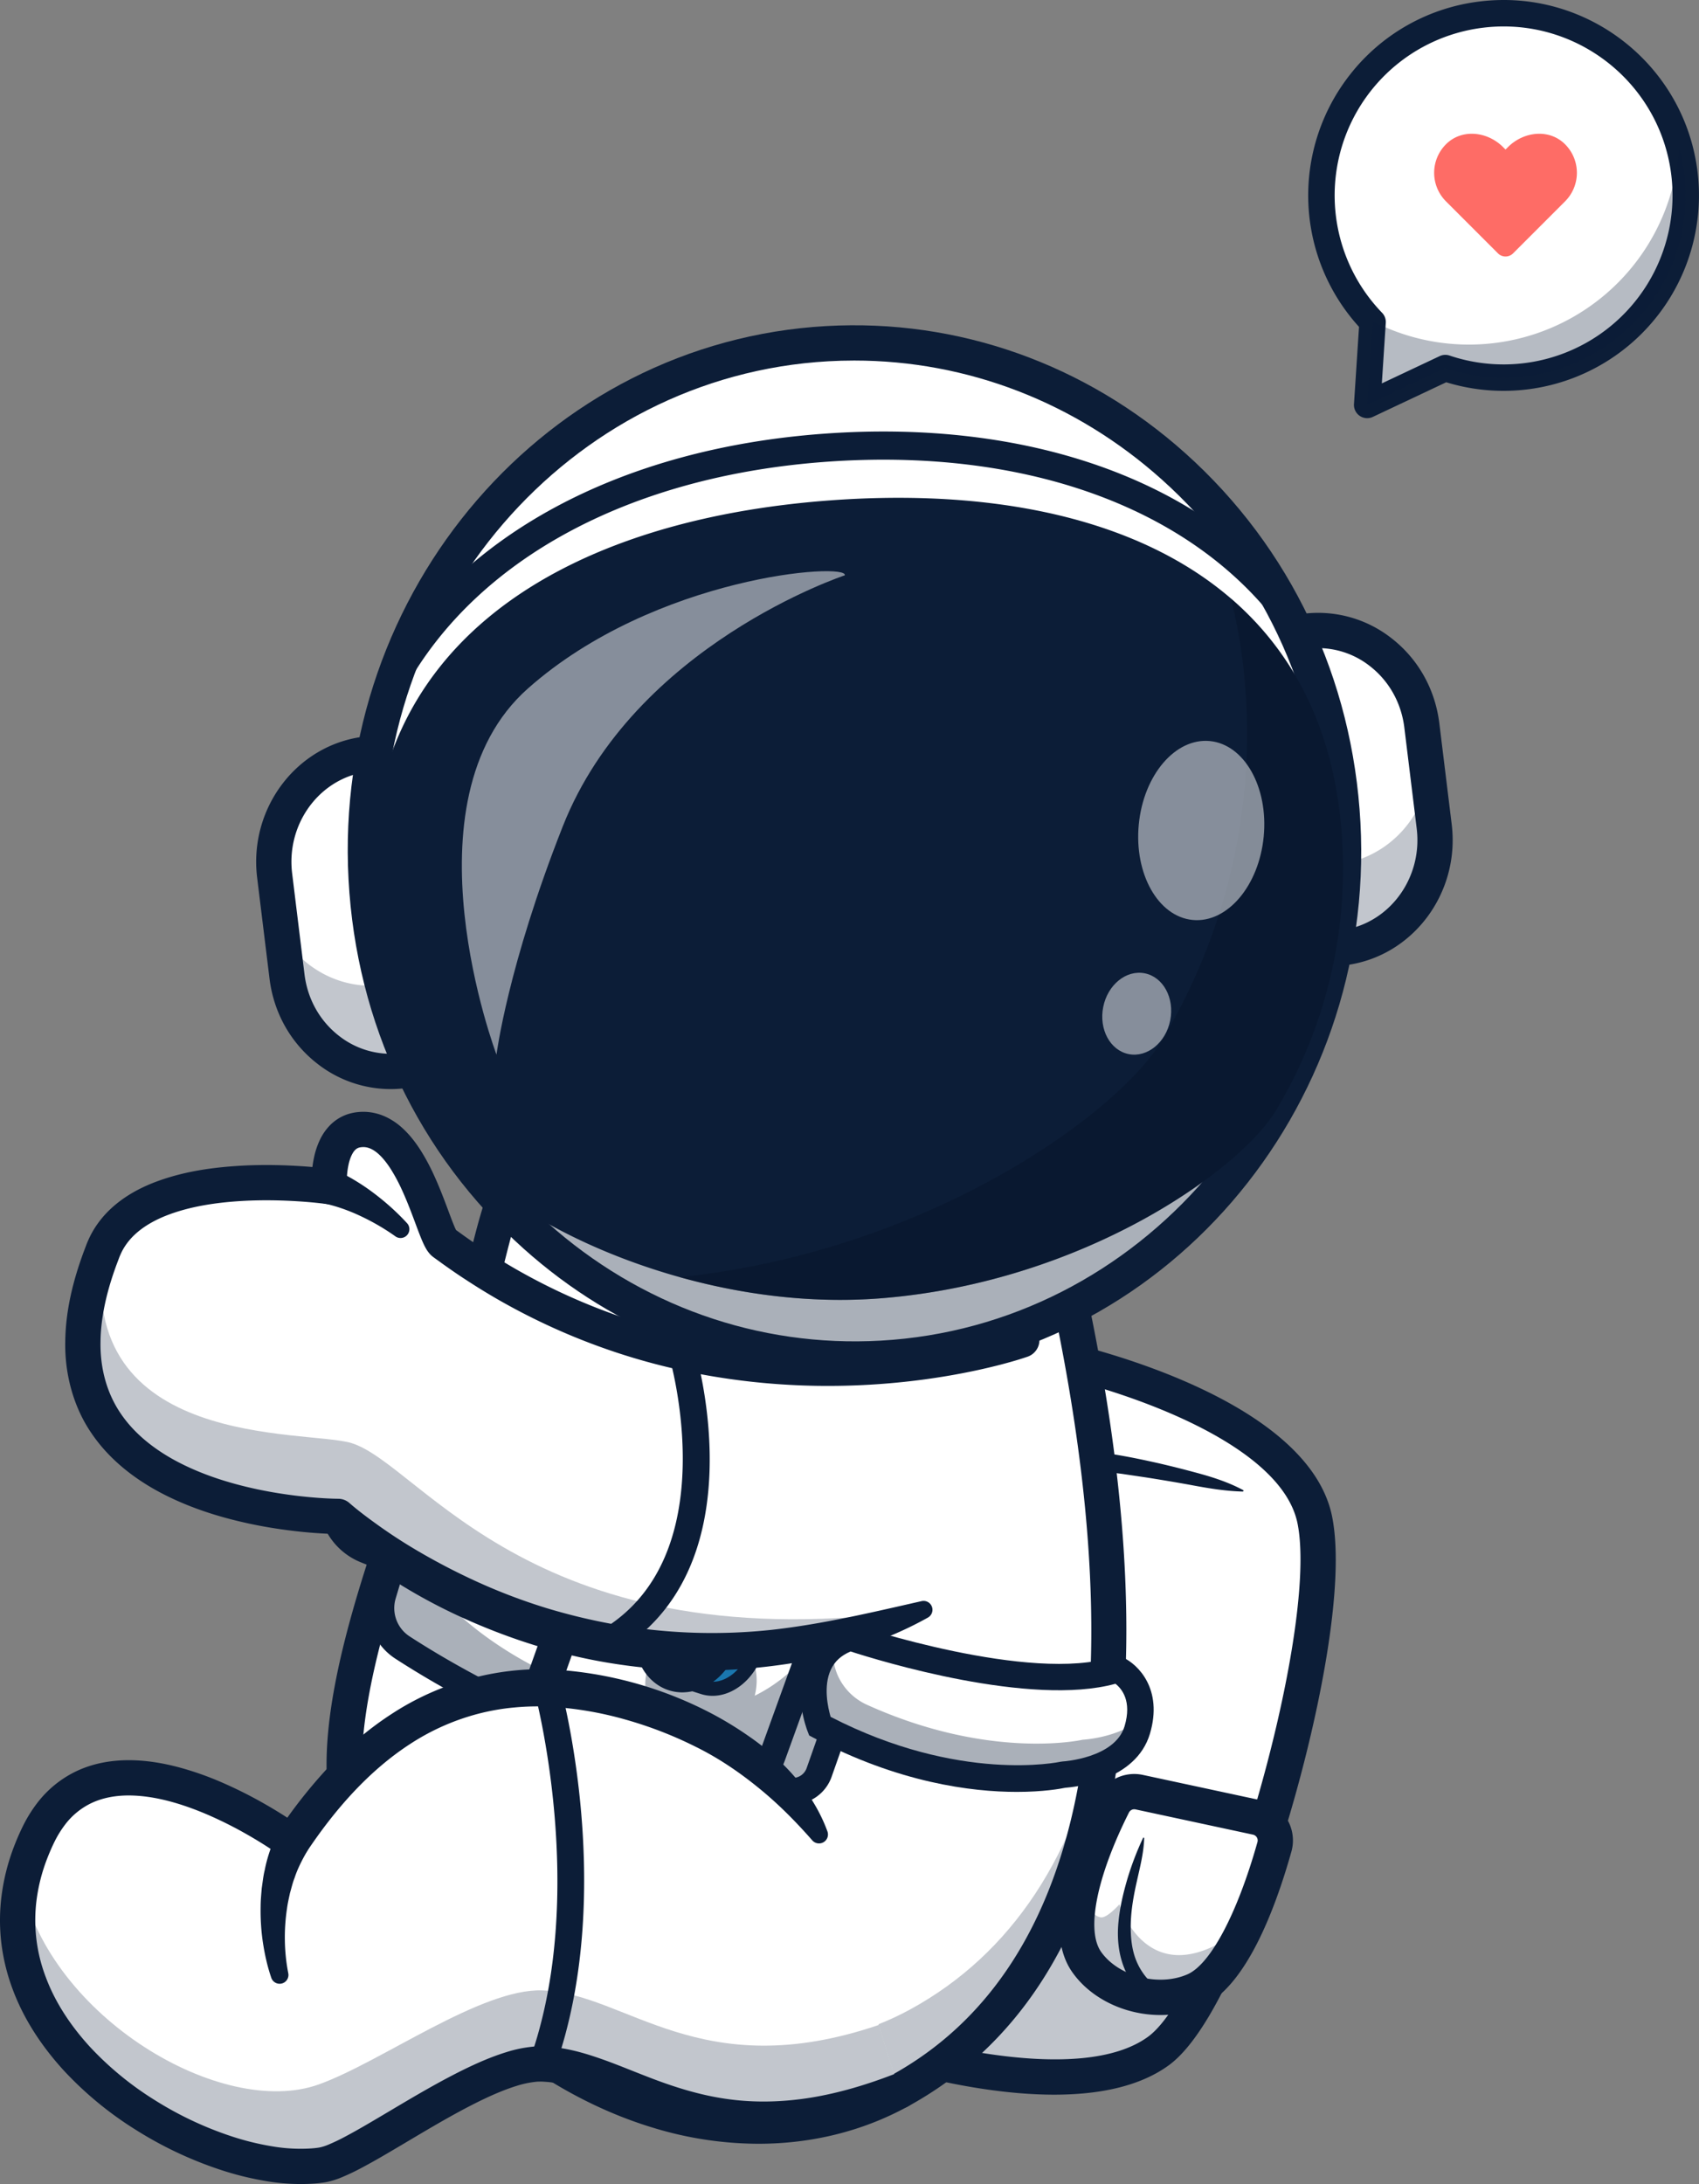 <svg xmlns="http://www.w3.org/2000/svg" width="1809.282" height="2325.358"><rect width="100%" height="100%" fill="#808080" stroke="none"/><defs><style>.cls-1{fill:#fff}.cls-2{opacity:.5}.cls-3{fill:#0c1d37}.cls-6{opacity:.25}.cls-7{opacity:.35}.cls-8{fill:#22a7f0}</style></defs><g id="Layer_2" data-name="Layer 2"><g id="Layer_1-2" data-name="Layer 1"><path class="cls-1" d="M1461.68 342.829a193.093 193.093 0 0 1-53.13-111.94c-12.598-106.39 63.434-202.85 169.824-215.449s202.85 63.434 215.45 169.824S1730.39 388.114 1624 400.713a193.195 193.195 0 0 1-84.874-8.823l-83.205 39.253Z"/><g class="cls-2"><path class="cls-1" d="M1582.762 52.49c-99.383 11.77-172.252 96.72-171.152 194.582a195.57 195.57 0 0 1-3.559-20.41c-12.6-106.39 63.433-202.85 169.823-215.449s202.85 63.434 215.45 169.824a196.052 196.052 0 0 1 1.33 20.77c-21.752-95.462-112.476-161.09-211.892-149.317Z"/></g><path class="cls-3" d="M1455.92 445.224a14.084 14.084 0 0 1-14.053-14.996l5.366-82.219a208.018 208.018 0 0 1-9.448-268.733A206.687 206.687 0 0 1 1576.72 1.46c113.98-13.501 217.588 68.223 231.09 182.151a208.125 208.125 0 0 1-267.71 223.389l-78.175 36.88a14.06 14.06 0 0 1-6.005 1.344Zm145.4-417.06a180.89 180.89 0 0 0-21.29 1.26 179.873 179.873 0 0 0-108.227 303.615 14.089 14.089 0 0 1 3.931 10.706l-4.209 64.467 61.597-29.057a14.139 14.139 0 0 1 10.522-.603A179.92 179.92 0 0 0 1779.84 186.92c-10.82-91.355-88.7-158.757-178.52-158.757Z"/><path class="cls-3" d="M1460.211 341.249A224.083 224.083 0 0 0 1788 155.759a195.42 195.42 0 0 1 5.825 29.505c12.599 106.39-63.434 202.85-169.824 215.45a193.192 193.192 0 0 1-84.874-8.824l-83.205 39.253 5.76-88.314c-.5-.517-.976-1.058-1.47-1.58Z" opacity=".3"/><path d="M1539.84 153.6c16.788-16.788 44.005-13.78 60.793 3.008l2.613 2.613 2.613-2.613c16.787-16.787 44.005-19.795 60.793-3.008a42.987 42.987 0 0 1 0 60.793l-2.613 2.613-52.78 52.78a11.333 11.333 0 0 1-16.027 0l-52.78-52.78-2.613-2.613a42.987 42.987 0 0 1 .001-60.793Z" fill="#fe6c66"/><path class="cls-1" d="M1078.493 1436.436 959.17 1956.028l-49.285 214.586s228.292 82.67 323.746 13.1c35.326-25.808 77.683-117.933 111.29-222.715 40.873-127.664 68.833-274.159 55.325-342.3-21.685-109.386-238.215-169.176-321.754-182.263Z"/><g class="cls-6"><path class="cls-3" d="m959.17 1956.028-49.284 214.586s228.292 82.67 323.746 13.1c35.326-25.808 77.683-117.933 111.29-222.715l-136.18-68.71s-50.422-14.203-101.182 144.406c-14.233 44.377-87.394 41.013-127.406-9.877-14.499-18.467-20.308-43.233-20.983-70.79Z"/></g><path class="cls-3" d="M1122.628 2230.184c-101.738 0-212.475-39.492-219.155-41.914a18.772 18.772 0 0 1 12.779-35.302c60.927 22.026 234.73 67.749 306.303 15.561 72.075-52.544 182.217-430.283 159.258-546.191-18.438-93.076-214.268-152.95-306.21-167.359a18.773 18.773 0 1 1 5.81-37.094c85.595 13.415 313.032 74.985 337.236 197.158 14.268 72.04-13.936 210.747-45.083 316.538-15.244 51.772-69.595 224.062-128.892 267.29-31.87 23.232-76.04 31.313-122.046 31.313Z"/><path class="cls-1" d="m1338.26 1934.978-125.095-26.882a25.057 25.057 0 0 0-27.678 13.222c-18.78 37.378-57.672 125.957-28.226 167.673 24.44 34.624 77.07 46.916 114.962 30.186 42.387-18.715 72.308-108.016 84.93-152.87a25.086 25.086 0 0 0-18.892-31.33Z"/><g class="cls-6"><path class="cls-3" d="M1185.49 1921.334c-18.794 37.358-57.671 125.948-28.216 167.651 24.442 34.637 77.059 46.923 114.97 30.19 26.057-11.527 47.412-49.742 62.919-87.88-11.3 18.008-24.655 31.4-38.504 38.688-79.35 41.754-104.572-42.481-104.572-42.481s-13.05 14.803-19.705 13.898c-27.83-3.786 2.25-85.535 18.795-127.475a24.276 24.276 0 0 0-5.686 7.41Z"/></g><path class="cls-3" d="M1235.573 2145.38c-36.455 0-73.252-16.665-93.648-45.562-34.126-48.34 2.134-137.866 26.782-186.928a43.85 43.85 0 0 1 48.399-23.15l125.103 26.885a43.861 43.861 0 0 1 33.017 54.766c-18.003 63.984-49.175 144.546-95.42 164.96a109.5 109.5 0 0 1-44.233 9.029Zm-27.69-219.072a6.287 6.287 0 0 0-5.625 3.442c-34.473 68.618-45.84 125.493-29.659 148.418 18.482 26.182 61.48 37.314 92.042 23.838 24.53-10.83 53.051-64.775 74.443-140.786a6.315 6.315 0 0 0-4.766-7.886l-125.098-26.885a6.3 6.3 0 0 0-1.338-.142Z"/><path class="cls-3" d="M1218.455 1957.13c-.513 15.86-4.504 30.919-7.78 45.765-3.392 14.844-6.046 29.783-6.502 44.556-.371 14.697.989 29.348 6.709 42.046a67.182 67.182 0 0 0 11.113 17.287 80.172 80.172 0 0 0 15.967 13.396l.098.064a7.5 7.5 0 0 1-7.967 12.707c-14.238-8.537-26.643-21.78-32.905-37.659-6.357-15.803-7.686-32.724-6.143-48.664 1.47-16.023 5.21-31.397 9.576-46.353a318.956 318.956 0 0 1 16.616-43.413.635.635 0 0 1 .832-.337.657.657 0 0 1 .386.606ZM1323.33 1588.046c-17.856-.447-35-3.247-52.067-6.399-17.058-3.171-34.163-6-51.23-8.7l-25.606-3.797c-8.537-1.04-17.065-2.254-25.569-3.113-16.977-1.797-34.06-3.34-50.449-2.917l-.447.01a9.997 9.997 0 1 1-.515-19.988l.074-.003 13.713-.254 13.481.642c8.912.67 17.803 1.412 26.546 2.727 17.56 2.325 34.866 5.557 52.009 9.336 17.168 3.667 34.163 7.95 51.062 12.503 16.89 4.568 33.613 9.9 49.431 18.347a.854.854 0 0 1 .352 1.155.87.87 0 0 1-.784.451Z"/><path class="cls-1" d="M957.622 2226.342c-183.176 100.248-438.424-5.583-571.739-257.18-43.615-82.313-8.96-220.838 64.93-418.455 16.478-44.069 28.784-79.31 38.272-108.278 40.889-124.845 29.438-133.198 74.019-229.725 39.172-84.817 506.284-127.797 562.16 107.557 114.589 482.662 47.652 788.254-167.642 906.08Z"/><g class="cls-6"><path class="cls-3" d="M1176.923 1824.132c-16.951 197.914-92.322 332.696-219.29 402.195-183.195 100.26-438.454-5.581-571.747-257.16-24.228-45.685-24.31-108.735-6.987-189.562-1.571 40.64 4.258 74.75 18.935 102.492 133.335 251.578 388.594 357.42 571.748 257.16 107.37-58.792 177.862-164.26 207.34-315.125Z"/></g><path class="cls-3" d="M807.721 2282.455a386.887 386.887 0 0 1-111.118-16.719c-132.095-39.624-251.396-144.516-327.305-287.783-47.978-90.542-11.113-233.12 63.931-433.823 15.122-40.44 27.559-75.62 38.013-107.544 16.299-49.77 24.282-81.196 30.698-106.45 9.75-38.406 16.802-66.153 44.116-125.303 27.822-60.23 189.072-87.996 316.382-75.256 154.185 15.44 256.64 83.36 281.094 186.347 114.096 480.594 52.93 801.106-176.895 926.888-48.086 26.313-102.383 39.643-158.916 39.643Zm-9.79-1118.523c-112.734 0-205.737 30.562-217.783 56.643-25.87 56.006-32.212 80.989-41.816 118.804-6.553 25.803-14.712 57.915-31.407 108.891-10.62 32.422-23.222 68.081-38.53 109.014-69.404 185.64-107.177 325.23-65.922 403.09 71.24 134.45 182.377 232.642 304.916 269.395 86.587 25.967 169.996 19.082 241.221-19.897C1162 2093.09 1216.77 1786.962 1107 1324.596c-28.1-118.357-167.632-149.58-248.306-157.659-20.635-2.065-41.006-3.005-60.762-3.005Zm159.693 1062.41Z"/><path class="cls-1" d="M410.323 1547.665h43.668a53.382 53.382 0 0 1 53.382 53.382v3.64a53.382 53.382 0 0 1-53.382 53.383h-43.668a53.382 53.382 0 0 1-53.381-53.382v-3.642a53.382 53.382 0 0 1 53.381-53.381Z" transform="rotate(21.813 432.158 1602.87)"/><g class="cls-7"><path class="cls-3" d="M500.854 1633.44a55.213 55.213 0 0 1-70.627 28.115l-37.173-14.867a55.203 55.203 0 0 1-30.717-71.76c.349-.904.767-1.81 1.173-2.688a55.123 55.123 0 0 1 11.143-15.945 55.248 55.248 0 0 0 34.667 49.744l37.173 14.867a55.19 55.19 0 0 0 59.458-12.113 55.183 55.183 0 0 1-3.95 22.016c-.349.904-.754 1.782-1.147 2.631Z"/></g><path class="cls-3" d="M451.764 1684.862a72.055 72.055 0 0 1-26.821-5.2h-.005l-40.542-16.225a72.16 72.16 0 0 1-40.17-93.804l1.347-3.374a72.156 72.156 0 0 1 93.803-40.186l40.542 16.226a72.163 72.163 0 0 1 40.176 93.804l-1.352 3.379a72.302 72.302 0 0 1-66.978 45.38Zm-12.876-40.063a34.607 34.607 0 0 0 44.99-19.268l1.353-3.384a34.593 34.593 0 0 0-19.268-44.985l-40.542-16.226a34.593 34.593 0 0 0-44.985 19.268l-1.353 3.374a34.654 34.654 0 0 0 19.268 45Z"/><path class="cls-1" d="m782.066 1905.115 61.023 1.897a30.029 30.029 0 0 0 29.225-19.951l64.32-182.722a31.378 31.378 0 0 0-13.475-37.338l-52.514-31.45"/><g class="cls-7"><path class="cls-3" d="m843.09 1906.998-61.035-1.875L829.67 1760.3l37.029 48.946c8.632.276 20.934 8.225 29.5 9.983l-23.88 67.843a30.017 30.017 0 0 1-29.228 19.925Z"/></g><path class="cls-3" d="M844.05 1921.107c-.47 0-.933-.01-1.402-.024l-61.016-1.895a14.077 14.077 0 0 1-13.637-14.506 14.232 14.232 0 0 1 14.507-13.638l61.02 1.894a15.685 15.685 0 0 0 15.527-10.6l64.302-182.671a17.35 17.35 0 0 0-7.427-20.586l-52.514-31.45a14.082 14.082 0 1 1 14.472-24.16l52.515 31.45a45.604 45.604 0 0 1 19.517 54.097l-64.317 182.714a43.991 43.991 0 0 1-41.548 29.375Z"/><path class="cls-1" d="M1189.862 1777.408s35.643 16.242 21.194 64.532c-13.255 44.301-78.75 47.526-78.75 47.526s-112.638 25.91-259.358-51.71c0 0-28.65-73.814 32.573-94.372 0 0 191.05 64.409 284.34 34.024Z"/><g class="cls-7"><path class="cls-3" d="M1132.321 1889.474s-112.636 25.89-259.358-51.728c0 0-22.394-57.672 14.71-85.244q-.049.365-.093.729c-3.184 26.087 11.703 50.998 35.649 61.827 131.99 59.693 229.768 37.218 229.768 37.218s36.56-1.804 60.567-21.201a80.847 80.847 0 0 1-2.502 10.883c-13.26 44.264-78.741 47.516-78.741 47.516Z"/></g><path class="cls-3" d="M1082.804 1907.816c-48.354 0-126.006-9.77-216.435-57.612l-4.644-2.456-1.9-4.897c-.678-1.749-16.454-43.253-.512-77.261 7.95-16.968 21.987-28.926 41.724-35.557l4.487-1.504 4.492 1.509c1.87.635 187.74 62.568 275.484 33.98l5.21-1.7 4.99 2.276c16.19 7.378 43.056 33.886 28.847 81.386-14.985 50.069-80.068 56.729-90.293 57.471-4.96 1.03-23.208 4.365-51.45 4.365Zm-198.266-79.892c137.378 70.781 243.574 48.061 244.643 47.812l2.432-.332c.527-.03 55.737-3.369 65.952-37.5 8.071-26.968-3.12-40.097-9.717-45.205-90.683 24.81-251.553-24.546-282.031-34.394-10 4.194-16.88 10.488-20.962 19.145-8.355 17.7-3.198 40.67-.317 50.474Z"/><path class="cls-1" d="M762.23 1900.741c-69.697-19.789-208.974-65.873-333.698-146.664a49.849 49.849 0 0 1-20.728-56.052l18.336-61.196 35.245-117.592a49.614 49.614 0 0 1 69.386-30.337c71.269 34.908 203.83 97.094 325.802 139.067a49.578 49.578 0 0 1 30.358 63.763l-23.469 64.872-41.015 113.277a49.56 49.56 0 0 1-60.216 30.862Z"/><g class="cls-7"><path class="cls-3" d="M762.23 1900.741c-69.697-19.789-208.974-65.873-333.698-146.664a49.849 49.849 0 0 1-20.728-56.052l18.336-61.196c34.429 74.882 120.62 141.965 240.238 175.947a251.757 251.757 0 0 0 26.52 6.099c-6.397-12.332-7.773-28.839-2.546-45.215 9.003-28.27 34.243-45.433 56.37-38.375.057.026.155.037.211.063 1.917.61 17.899 5.725 31.908 10.202 21.083 6.714 31.72 32.994 24.865 59.886 25.756-12.7 45.311-30.944 59.757-48.834l-41.016 113.277a49.56 49.56 0 0 1-60.216 30.862Z"/></g><path class="cls-3" d="M775.646 1916.713a63.121 63.121 0 0 1-17.266-2.412c-72.114-20.484-211.85-67.002-337.49-148.408a64.197 64.197 0 0 1-26.562-71.895l53.579-178.814a63.706 63.706 0 0 1 89.072-38.925c68.677 33.652 202.114 96.382 324.18 138.388a63.658 63.658 0 0 1 39.004 81.87l-64.468 178.16a64.01 64.01 0 0 1-60.049 42.036Zm-266.714-418.804a35.562 35.562 0 0 0-34.053 25.356L421.3 1702.084a35.9 35.9 0 0 0 14.902 40.176c122.55 79.404 259.278 124.897 329.873 144.95a35.67 35.67 0 0 0 43.135-22.113l64.468-178.16a35.402 35.402 0 0 0-1.357-27.51 35.005 35.005 0 0 0-20.328-18.15c-123.5-42.504-258.144-105.79-327.407-139.735a35.604 35.604 0 0 0-15.654-3.633Z"/><path class="cls-8" d="M724.961 1732.54c-1.8 5.638-8.398 53.682-8.398 53.682l32.122 10.251c22.119 7.06 47.358-10.12 56.374-38.37s-1.606-56.874-23.724-63.933l-32.122-10.251s-21.32 39.436-24.252 48.621Z"/><path class="cls-8" d="M724.961 1732.54c-1.8 5.638-8.398 53.682-8.398 53.682l32.122 10.251c22.119 7.06 47.358-10.12 56.374-38.37s-1.606-56.874-23.724-63.933l-32.122-10.251s-21.32 39.436-24.252 48.621Z"/><path class="cls-1" d="M803.555 1762.324c2.418-23.308-8.03-44.347-26.55-50.29-14.938-4.77-32.131-10.236-32.131-10.236s-16.34 30.172-22.362 43.88a131.9 131.9 0 0 1 2.454-13.123c2.91-9.202 24.251-48.641 24.251-48.641s17.18 5.496 32.119 10.265c22.126 7.059 32.752 35.67 23.72 63.926a73.828 73.828 0 0 1-1.5 4.219Z"/><g class="cls-7"><path class="cls-3" d="M748.688 1796.48c-17.716-5.674-32.119-10.265-32.119-10.265s6.59-48.037 8.398-53.66c2.91-9.203 24.25-48.641 24.25-48.641a.545.545 0 0 0 .155.037 90.049 90.049 0 0 0-4.219 9.731c-1.807 5.623-8.398 53.66-8.398 53.66s14.418 4.633 32.119 10.266c13.148 4.183 27.399-.193 38.693-10.367a68.43 68.43 0 0 1-2.51 10.864c-9.018 28.229-34.243 45.434-56.37 38.375Z"/></g><path class="cls-3" d="M758.79 1805.54a40.507 40.507 0 0 1-12.387-1.923l-22.31-7.119a19.66 19.66 0 0 1-13.53-21.528c5.605-39.541 6.846-43.433 7.256-44.712 1.684-5.283 8.398-19.029 19.956-40.84a19.69 19.69 0 0 1 23.413-9.551l22.427 7.158c26.02 8.306 38.847 41.216 28.589 73.36-8.658 27.114-31.011 45.156-53.413 45.156Zm-26.68-70.727c-.22.703-1.562 6.065-6.694 42.261a4.698 4.698 0 0 0 3.238 5.137l22.31 7.119c18.13 5.796 39.204-9.238 46.953-33.506 7.739-24.267-.723-48.72-18.863-54.512l-22.426-7.158a4.71 4.71 0 0 0-5.596 2.285c-10.513 19.834-17.583 34.18-18.921 38.374Zm-7.148-2.275Z"/><ellipse class="cls-8" cx="732.888" cy="1735.07" rx="53.694" ry="42.039" transform="rotate(-72.3 732.889 1735.07)"/><path class="cls-1" d="M764.812 1764.767c7.949-27.624-2.698-55.076-24.316-61.968-17.25-5.494-36.374 3.708-48.23 21.42.19-.634.379-1.268.582-1.93 9.003-28.27 34.243-45.434 56.37-38.376s32.74 35.697 23.72 63.926a67.298 67.298 0 0 1-8.126 16.928Z"/><g class="cls-7"><path class="cls-3" d="M716.57 1786.216c-22.127-7.06-32.753-35.67-23.722-63.927a64.998 64.998 0 0 1 13.32-23.631c-3.734 24.52 6.807 47.217 26.184 53.384 14.91 4.757 31.266-1.499 43.064-14.772a68.339 68.339 0 0 1-2.477 10.57c-9.032 28.257-34.244 45.434-56.37 38.376Z"/></g><path class="cls-3" d="M726.69 1801.854a47.28 47.28 0 0 1-14.408-2.221c-14.693-4.688-26.524-16.543-32.456-32.53-5.572-15.01-5.713-32.446-.4-49.091v-.005c5.312-16.646 15.527-30.777 28.764-39.785 14.107-9.595 30.625-12.408 45.303-7.715 14.692 4.687 26.523 16.543 32.456 32.529 5.571 15.015 5.713 32.451.4 49.097s-15.527 30.776-28.76 39.785a55.125 55.125 0 0 1-30.898 9.936Zm-20.438-75.283c-3.36 10.527-3.365 21.729-.025 30.733 2.944 7.93 8.135 13.432 14.614 15.503 6.504 2.07 13.916.585 20.899-4.17 7.944-5.406 14.424-14.541 17.783-25.064 3.36-10.527 3.37-21.733.024-30.737-2.94-7.93-8.13-13.433-14.614-15.503-6.49-2.07-13.901-.586-20.898 4.17-7.94 5.405-14.424 14.541-17.783 25.068ZM565.431 1847.22a18.788 18.788 0 0 1-17.685-25.077l42.656-119.776-31.68-43.384a18.773 18.773 0 0 1-2.676-16.923l39.336-119.805a18.773 18.773 0 0 1 35.674 11.709l-36.333 110.654 31.855 43.628a18.77 18.77 0 0 1 2.525 17.368l-45.986 129.126a18.78 18.78 0 0 1-17.686 12.48Z"/><path class="cls-1" d="M873.002 1954.584c-66.23-115.014-221.628-162.447-313.77-157.221-114.624 6.5-192.523 80.138-248.35 163.973 0 0-202.95-150.001-271-6.113-99.291 209.942 176.299 369.063 303.012 349.816 40.996-6.228 169.355-109.812 234.646-107.573 92.86 3.184 173.65 109.151 380.082 28.876"/><g class="cls-6"><path class="cls-3" d="M957.634 2226.327c-206.432 80.29-287.218-25.675-380.077-28.858-65.324-2.233-193.656 101.334-234.669 107.577-116.466 17.654-358.66-115.267-319.962-299.91 30.305 142.39 213.284 251.208 316.601 214.124 66.531-23.88 172.706-102.37 238.03-100.096 89.51 3.059 167.774 101.623 358.164 36.837Z"/></g><path class="cls-3" d="M864.866 1959.27c-18.181-20.704-36.814-39.378-57.458-56.072-20.54-16.69-42.686-31.697-66.729-43.506a422.678 422.678 0 0 0-74.924-28.965 369.495 369.495 0 0 0-78.78-13.481 251.512 251.512 0 0 0-39.152.686 238.139 238.139 0 0 0-38.596 6.718 246.456 246.456 0 0 0-71.656 31.631c-44.511 28.684-80.823 70.078-111.062 115.46l-10.864 16.303-15.923-11.611h-.002c-5.6-4.056-12.205-8.426-18.523-12.422q-9.624-6.072-19.548-11.682a423.454 423.454 0 0 0-40.542-20.23c-27.459-11.77-56.45-20.418-84.055-20.484-13.73-.002-26.875 2.332-38.394 7.522a76.504 76.504 0 0 0-29.456 23.665 110.172 110.172 0 0 0-10.656 17.097c-3.103 6.103-6.092 13.14-8.665 19.807a188.47 188.47 0 0 0-10.735 41.667 169.604 169.604 0 0 0 9.707 83.948c10.05 26.931 26.621 51.68 46.553 73.543a338.19 338.19 0 0 0 69.033 56.875 372.033 372.033 0 0 0 81.267 38.508 284.977 284.977 0 0 0 43.086 10.767 180.038 180.038 0 0 0 42.688 2.4c1.707-.152 3.44-.24 5.098-.496a39.974 39.974 0 0 0 4.426-.667 50.256 50.256 0 0 0 8.018-2.568 206.45 206.45 0 0 0 19.482-9.324c13.318-7.07 26.79-15.114 40.313-23.103 27.114-16.076 54.485-32.617 83.799-47.16 14.707-7.224 29.89-14.004 46.545-19.175a138.077 138.077 0 0 1 26.7-5.684 61.507 61.507 0 0 1 7.36-.483 70.526 70.526 0 0 1 7.302.1c4.517.254 9.011.605 13.399 1.284 17.736 2.351 34.023 7.603 49.506 13.088 15.45 5.596 30.066 11.687 44.556 17.278 28.867 11.336 57.42 20.34 86.819 24.353 29.329 4.146 59.207 3.238 88.767-1.518 29.57-4.837 58.76-13.548 87.249-24.495l.136-.054a18.774 18.774 0 0 1 13.472 35.05c-30.427 11.696-62.063 21.198-94.844 26.562-32.739 5.29-66.687 6.355-99.944 1.648-33.276-4.522-65.363-14.798-95.207-26.531-29.893-11.482-58.272-24.414-85.623-28.184-3.418-.542-6.794-.783-10.16-.981a36.36 36.36 0 0 0-4.532-.064 30.326 30.326 0 0 0-4.443.3 101.203 101.203 0 0 0-19.527 4.236c-13.52 4.182-27.312 10.237-40.918 16.941-27.29 13.523-54.06 29.641-81.245 45.777-13.662 8.064-27.304 16.235-41.877 23.982a240.855 240.855 0 0 1-23.242 11.062 85.42 85.42 0 0 1-14.546 4.492c-3.13.7-4.92.78-7.273 1.12-2.249.325-4.46.46-6.685.652a217.138 217.138 0 0 1-51.667-2.79 322.303 322.303 0 0 1-48.728-12.151 409.386 409.386 0 0 1-89.532-42.398 375.464 375.464 0 0 1-76.716-63.288c-22.534-24.722-41.897-53.328-54.004-85.67a212.92 212.92 0 0 1-12.348-50.314 205.782 205.782 0 0 1 .578-51.956 225.978 225.978 0 0 1 12.82-49.868 253.585 253.585 0 0 1 10.325-23.56 147.612 147.612 0 0 1 14.4-23.01 114.325 114.325 0 0 1 43.737-34.941c17.332-7.813 36.02-10.85 53.806-10.84 17.866.007 35.056 2.834 51.494 7.055a327.25 327.25 0 0 1 47.42 16.485 461.264 461.264 0 0 1 44.184 22.038q10.701 6.057 21.106 12.613c7.017 4.453 13.606 8.772 20.796 13.974l.007.005-26.782 4.693a532.287 532.287 0 0 1 54.046-68.885c20.144-21.455 42.758-41.067 67.937-57.329 50.2-32.842 111.374-50.14 171.748-47.212a415.98 415.98 0 0 1 169.736 47.364 369.752 369.752 0 0 1 37.966 23.186 283.594 283.594 0 0 1 34.776 28.073c21.513 20.686 39.48 45.76 49.67 73.772a9.53 9.53 0 0 1-16.101 9.566Z"/><path class="cls-1" d="M1087.78 1426.85s-321.807 114.304-615.298-103.603c-11.78-8.747-33.561-127.495-90.47-120.442-35.238 4.367-31.396 60.558-31.396 60.558s-202.118-29.422-240.67 67.485c-112.845 283.65 249.95 283.65 249.95 283.65s256.88 241.844 624.847 98.977"/><g class="cls-6"><path class="cls-3" d="M984.755 1713.495c-367.962 142.844-624.875-98.978-624.875-98.978s-362.794 0-249.925-283.662c.083-.248.207-.496.29-.744-31.215 213.956 216.634 191.734 264.053 206.325 75.372 23.191 194.692 236.855 610.457 177.06Z"/></g><path class="cls-3" d="M1094.063 1444.54c-9.898 3.364-18.662 5.791-27.993 8.262q-13.803 3.585-27.669 6.526c-18.49 3.933-37.097 7.09-55.783 9.585a769.414 769.414 0 0 1-112.786 6.567c-75.366-1.189-150.835-13.694-222.312-38.491a686.39 686.39 0 0 1-103.623-45.808c-16.621-9.004-32.805-18.79-48.591-29.156-7.937-5.12-15.672-10.54-23.37-15.998l-5.734-4.15-2.867-2.075-1.433-1.04-1.081-.81a25.12 25.12 0 0 1-2.74-2.518 32.764 32.764 0 0 1-4.565-6.32c-.95-1.649-1.611-3.006-2.268-4.363-1.245-2.637-2.244-5.022-3.184-7.344-3.679-9.214-6.67-17.693-9.914-26.104-3.208-8.364-6.504-16.526-10.1-24.336a184.707 184.707 0 0 0-11.775-22.043c-4.28-6.736-9.055-12.73-13.97-16.948-4.98-4.229-9.578-6.29-13.997-6.641a20.601 20.601 0 0 0-3.52.068 15.98 15.98 0 0 0-2.754.545 9.54 9.54 0 0 0-3.953 2.551c-2.66 2.6-5.464 8.496-6.916 15.493a79.594 79.594 0 0 0-1.597 11.06 103.41 103.41 0 0 0-.286 5.772c-.041 1.804 0 4.104.064 5.258l.002.035a18.966 18.966 0 0 1-17.912 19.963 20.105 20.105 0 0 1-3.525-.14c-13.892-1.845-29.092-3.005-43.716-3.59-14.756-.582-29.514-.565-44.134.187-29.128 1.558-58.234 5.835-83.623 15.936-12.61 5.05-24.089 11.699-33 20.083a67.34 67.34 0 0 0-11.32 13.803 60.893 60.893 0 0 0-4.022 7.82c-.566 1.204-1.22 2.957-1.865 4.683l-1.929 5.105c-10.083 27.214-17.021 55.417-17.268 83.005-.427 27.551 6.536 54.094 21.565 76.07 14.937 22.063 37.29 39.406 62.464 52.326 25.239 12.969 53.195 21.863 81.823 28.028 14.329 3.088 28.882 5.449 43.509 7.202q10.968 1.307 21.972 2.129c7.215.522 14.888.93 21.524.998h.004a17.905 17.905 0 0 1 12.06 4.402l.809.703c4.309 3.753 9.785 8.154 14.948 12.083 5.262 4.018 10.667 7.915 16.087 11.804q16.307 11.612 33.523 22.063a687.542 687.542 0 0 0 71.113 37.478 613.07 613.07 0 0 0 75.134 28.357 637.28 637.28 0 0 0 78.118 18.159 595.33 595.33 0 0 0 160.095 4.49c53.465-5.906 105.74-18.335 159.563-30.54l.066-.015a9.48 9.48 0 0 1 6.729 17.518c-49.495 27.724-105.186 43.781-161.79 51.027a618.489 618.489 0 0 1-85.581 5.315 600.556 600.556 0 0 1-85.593-7.036c-56.702-8.635-111.863-26.008-163.867-49.717a593.216 593.216 0 0 1-75.203-41.113q-18.073-11.561-35.344-24.419c-5.77-4.275-11.397-8.757-16.97-13.364-5.662-4.707-10.855-9.155-16.765-14.751l12.868 5.102h-.007c-8.65-.09-16.245-.532-24.275-1.098q-11.88-.875-23.665-2.293c-15.725-1.882-31.379-4.421-46.936-7.773-31.074-6.712-61.943-16.382-91.15-31.362-29.013-14.91-56.809-35.85-76.335-64.624-19.72-28.616-28.684-64.048-28.04-97.503.361-33.694 8.545-65.723 19.612-95.713l2.124-5.617c.696-1.853 1.367-3.687 2.385-5.962a98.976 98.976 0 0 1 6.467-12.542 104.983 104.983 0 0 1 17.632-21.575c13.42-12.58 29.03-21.26 44.724-27.573 31.616-12.47 63.936-16.811 95.696-18.596 15.91-.818 31.755-.83 47.544-.21 15.916.666 31.235 1.775 47.649 3.955l-21.436 19.858c-.19-3.435-.18-5.734-.141-8.525.051-2.67.185-5.33.39-7.998a117.1 117.1 0 0 1 2.364-16.206 83.347 83.347 0 0 1 5.464-16.8 57.842 57.842 0 0 1 11.198-16.79 47.288 47.288 0 0 1 19.119-12.035 53.094 53.094 0 0 1 10.72-2.242 58.49 58.49 0 0 1 10.247-.146 57.468 57.468 0 0 1 19.709 5.266 69.691 69.691 0 0 1 15.772 10.288c9.028 7.82 15.603 16.548 21.203 25.278a221.287 221.287 0 0 1 14.234 26.548c4.091 8.89 7.673 17.79 11.05 26.59 3.364 8.745 6.513 17.602 9.66 25.459.781 1.938 1.57 3.789 2.29 5.31.344.708.698 1.416.9 1.755.162.373.47.557-.626-.681a14.127 14.127 0 0 0-1.485-1.338c-.517-.378-.039-.03-.039-.03l.34.247 1.36.984 2.717 1.965 5.434 3.936c7.298 5.17 14.624 10.31 22.139 15.154 14.944 9.814 30.254 19.074 45.967 27.583a649.1 649.1 0 0 0 97.92 43.288c67.534 23.43 138.989 35.3 210.63 36.433a731.834 731.834 0 0 0 107.258-6.245c17.759-2.37 35.432-5.37 52.903-9.09q13.103-2.79 26.01-6.132c8.445-2.214 17.396-4.756 24.905-7.31l.481-.163a18.772 18.772 0 1 1 12.088 35.544Z"/><path class="cls-3" d="M645.475 1763.04a14.081 14.081 0 0 1-7.021-26.293c136.611-78.394 74.77-290.779 74.13-292.915a14.08 14.08 0 0 1 26.973-8.09c2.876 9.596 68.687 236.04-87.09 325.43a13.992 13.992 0 0 1-6.992 1.869ZM420.667 1316.059c-5.52-3.93-11.804-7.964-17.961-11.526a242.538 242.538 0 0 0-19-9.92 195.43 195.43 0 0 0-19.455-7.94 165.499 165.499 0 0 0-19.573-5.5l-.27-.063a18.888 18.888 0 0 1 8.456-36.816 19.868 19.868 0 0 1 3.692 1.26 201.532 201.532 0 0 1 21.906 11.499 226.824 226.824 0 0 1 19.912 13.52q9.51 7.185 18.248 15.064c5.869 5.317 11.293 10.618 16.87 16.711a9.41 9.41 0 0 1-12.398 14.019ZM577.54 2211.547a14.087 14.087 0 0 1-13.261-18.809c62.641-175.854 5.474-389.726 4.888-391.865a14.082 14.082 0 1 1 27.168-7.422c2.48 9.082 60.053 224.629-5.533 408.74a14.081 14.081 0 0 1-13.261 9.356Z"/><path class="cls-1" d="M1430.914 1008.982a10.716 10.716 0 0 1-11.866-9.556l-38.59-314.931a10.927 10.927 0 0 1 9.187-12.31c60.989-7.975 116.723 36.914 124.486 100.262l13.159 107.393c7.762 63.348-35.387 121.167-96.376 129.142Z"/><path class="cls-3" d="M1429.567 1012.445a13.653 13.653 0 0 1-8.403-2.905 14.392 14.392 0 0 1-5.464-9.707l-38.594-314.93a14.33 14.33 0 0 1 12.1-16.064 111.183 111.183 0 0 1 83.061 22.764c25.196 19.529 41.25 48.093 45.215 80.435l13.16 107.392c7.968 65.078-36.573 124.695-99.288 132.898h-.005a13.698 13.698 0 0 1-1.782.117Zm-25.864-337.805a104.884 104.884 0 0 0-13.618.889 7.565 7.565 0 0 0-6.28 8.557l38.594 314.929a7.67 7.67 0 0 0 2.9 5.195 6.915 6.915 0 0 0 5.18 1.428c59.058-7.722 100.987-63.972 93.463-125.388l-13.16-107.392c-3.74-30.542-18.886-57.505-42.646-75.923a104.806 104.806 0 0 0-64.433-22.295Z"/><g class="cls-6"><path class="cls-3" d="m1521.119 829.482 6.182 50.366c7.752 63.328-35.391 121.157-96.39 129.158a10.74 10.74 0 0 1-11.87-9.58l-10.286-83.717a10.523 10.523 0 0 0 10.372 5.234l7.188-.962c48.197-6.29 85.275-43.745 94.803-90.5Z"/></g><path class="cls-3" d="M1429.533 1027.848a28.948 28.948 0 0 1-17.808-6.138 29.69 29.69 0 0 1-11.313-20.01l-38.59-314.924a29.771 29.771 0 0 1 25.387-33.208 126.528 126.528 0 0 1 94.497 25.864c28.462 22.063 46.596 54.285 51.06 90.733l13.159 107.392c8.999 73.44-41.504 140.747-112.573 150.042h-.005a29.515 29.515 0 0 1-3.814.25Zm-29.473-337.732 36.616 298.792c46.328-10.503 78.125-56.634 71.983-106.785L1495.5 774.73c-3.242-26.433-16.309-49.739-36.802-65.623a89.175 89.175 0 0 0-58.638-18.99Z"/><path class="cls-1" d="M388.847 803.05a10.716 10.716 0 0 1 11.866 9.557l38.59 314.931a10.927 10.927 0 0 1-9.186 12.31c-60.99 7.975-116.723-36.914-124.486-100.262l-13.159-107.393c-7.762-63.348 35.386-121.168 96.375-129.142Z"/><path class="cls-3" d="M416.041 1144.14a111.456 111.456 0 0 1-68.544-23.709c-25.19-19.528-41.25-48.093-45.215-80.434l-13.16-107.393c-7.973-65.08 36.568-124.697 99.288-132.898h.005a13.65 13.65 0 0 1 10.176 2.783 14.385 14.385 0 0 1 5.473 9.705l38.59 314.934a14.322 14.322 0 0 1-12.1 16.064 111.684 111.684 0 0 1-14.512.948ZM389.29 806.395c-59.068 7.723-100.997 63.97-93.467 125.389l13.159 107.392c3.74 30.542 18.887 57.505 42.646 75.923a104.474 104.474 0 0 0 78.052 21.404 7.55 7.55 0 0 0 6.275-8.552l-38.59-314.935a7.675 7.675 0 0 0-2.904-5.195 6.947 6.947 0 0 0-5.176-1.426Z"/><g class="cls-6"><path class="cls-3" d="m428.622 1040.167 10.696 87.37a10.952 10.952 0 0 1-9.209 12.314 108.42 108.42 0 0 1-85.556-26.188 116.663 116.663 0 0 1-38.908-74.06l-5.547-45.251c22.177 37.438 64.14 60.053 108.856 54.214l11.064-1.449a10.793 10.793 0 0 0 8.604-6.95Z"/></g><path class="cls-3" d="M416.007 1159.545a126.736 126.736 0 0 1-77.944-26.941c-28.462-22.063-46.597-54.287-51.064-90.735l-13.16-107.392c-9.003-73.44 41.5-140.75 112.579-150.042a28.924 28.924 0 0 1 21.606 5.881 29.675 29.675 0 0 1 11.323 20l38.59 314.94a29.752 29.752 0 0 1-25.387 33.207 127.562 127.562 0 0 1-16.543 1.082Zm-32.92-336.419c-46.328 10.5-78.125 56.634-71.982 106.785l13.16 107.393c3.241 26.435 16.308 49.74 36.8 65.625a89.34 89.34 0 0 0 58.634 18.986Z"/><ellipse class="cls-1" cx="909.944" cy="906.008" rx="520.841" ry="540.91" transform="rotate(-1.033 909.948 906.015)"/><path class="cls-3" d="M910.177 1450.302c-125.786 0-246.372-46.414-342.314-132.351-108.946-97.586-173.34-233.404-181.333-382.437-16.06-299.668 205.674-556.707 494.277-572.98 136.113-7.662 267.964 39.037 371.22 131.532 108.946 97.588 173.34 233.404 181.329 382.434 16.06 299.67-205.669 556.709-494.272 572.986q-14.48.813-28.907.816Zm-.473-1081.839q-14.224 0-28.516.803c-284.902 16.067-503.784 269.922-487.92 565.887 7.89 147.229 71.499 281.391 179.097 377.773 101.914 91.294 232.002 137.41 366.338 129.824 284.897-16.067 503.779-269.922 487.915-565.888-7.891-147.227-71.49-281.39-179.092-377.769-94.683-84.814-213.706-130.63-337.822-130.63Z"/><g class="cls-7"><path class="cls-3" d="M1420.996 802.198a557.557 557.557 0 0 1 9.001 74.49c15.947 298.286-203.91 553.224-491.111 569.447-287.206 16.156-532.99-212.516-549.005-510.798a543.455 543.455 0 0 1-.79-25.65c49.15 260.943 277.215 451.119 540.002 436.31 278.942-15.754 494.32-256.665 491.903-543.799Z"/></g><path class="cls-3" d="M910.158 1465.702c-129.58 0-253.784-47.793-352.569-136.28-112.016-100.336-178.227-239.936-186.435-393.083-16.514-308.125 211.728-572.431 508.789-589.184 140.185-7.915 276.025 40.19 382.363 135.442 112.012 100.334 178.218 239.934 186.426 393.078 16.514 308.128-211.724 572.434-508.784 589.187q-14.927.842-29.79.84Zm-.474-1081.838q-13.777 0-27.632.78C605.607 400.235 393.24 646.82 408.644 934.329c7.676 143.115 69.468 273.496 174 367.126 98.847 88.543 224.916 133.274 355.194 125.918 276.44-15.588 488.809-262.178 473.404-549.685-7.671-143.113-69.463-273.494-173.99-367.124-91.835-82.263-207.24-126.7-327.568-126.7Z"/><path class="cls-3" d="M1429.067 890.648a499.32 499.32 0 0 1-70.026 291.188c-38.168 63.861-204.858 182.833-419.518 200.334-199.035 16.227-387.764-80.987-434.226-138.743a496.056 496.056 0 0 1-108.863-278.282c-19.057-279.428 204.194-411.943 489.36-432.516s524.217 78.591 543.273 358.02Z"/><path d="M1310.869 637.211c67.384 58.002 110.523 141.195 118.191 253.422a499.592 499.592 0 0 1-70.005 291.203c-38.18 63.862-204.888 182.83-419.541 200.353-75.792 6.2-150.067-4.078-215.597-22.389 263.41-27.381 466.397-173.284 513.729-252.49 64.62-108.112 98.015-235.57 88.859-369.557a567.364 567.364 0 0 0-15.636-100.542Z" fill="#031023" class="cls-7"/><path class="cls-3" d="M419.069 739.064a15.003 15.003 0 0 1-12.832-22.742c81.938-146.079 253.857-238.874 471.748-254.6 216.338-15.596 398.96 48.945 501.157 177.1a15.002 15.002 0 0 1-20.015 22.122l-1.596-1.099-1.402-1.76c-95.84-120.679-269.33-181.345-475.986-166.44C672.326 506.642 509.07 593.998 432.228 731.31l-.732 1.182a15.002 15.002 0 0 1-12.427 6.572Z"/><g class="cls-2"><ellipse class="cls-1" cx="1279.217" cy="884.235" rx="95.672" ry="66.826" transform="rotate(-84.529 1279.216 884.235)"/></g><g class="cls-2"><ellipse class="cls-1" cx="1210.503" cy="1079.284" rx="43.844" ry="36.382" transform="rotate(-78.773 1210.504 1079.285)"/></g><g class="cls-2"><path class="cls-1" d="M528.723 1122.872s-102.126-269.645 33.421-389.814 341.369-134.57 337.491-120.516c0 0-223.919 73.72-300.303 267.215-58.902 149.208-70.61 243.115-70.61 243.115Z"/></g><path class="cls-3" d="M288.921 2105.798a184.14 184.14 0 0 1-5.351-18.74c-1.465-6.206-2.6-12.473-3.587-18.787a228.914 228.914 0 0 1-2.436-38.45c-.012-6.49.664-12.974 1.194-19.502.993-6.465 1.601-13.052 3.222-19.48 2.471-13.04 7.1-25.674 12.259-38.157a18.832 18.832 0 1 1 33.85 16.373l-.53.935c-5.29 9.35-10.491 19.018-13.897 29.548-2.077 5.132-3.242 10.593-4.839 15.955-1.142 5.473-2.485 10.954-3.188 16.577a203.114 203.114 0 0 0-2.256 34.182 195.667 195.667 0 0 0 3.501 34.018l.124.63a9.381 9.381 0 0 1-18.066 4.898Z"/></g></g></svg>